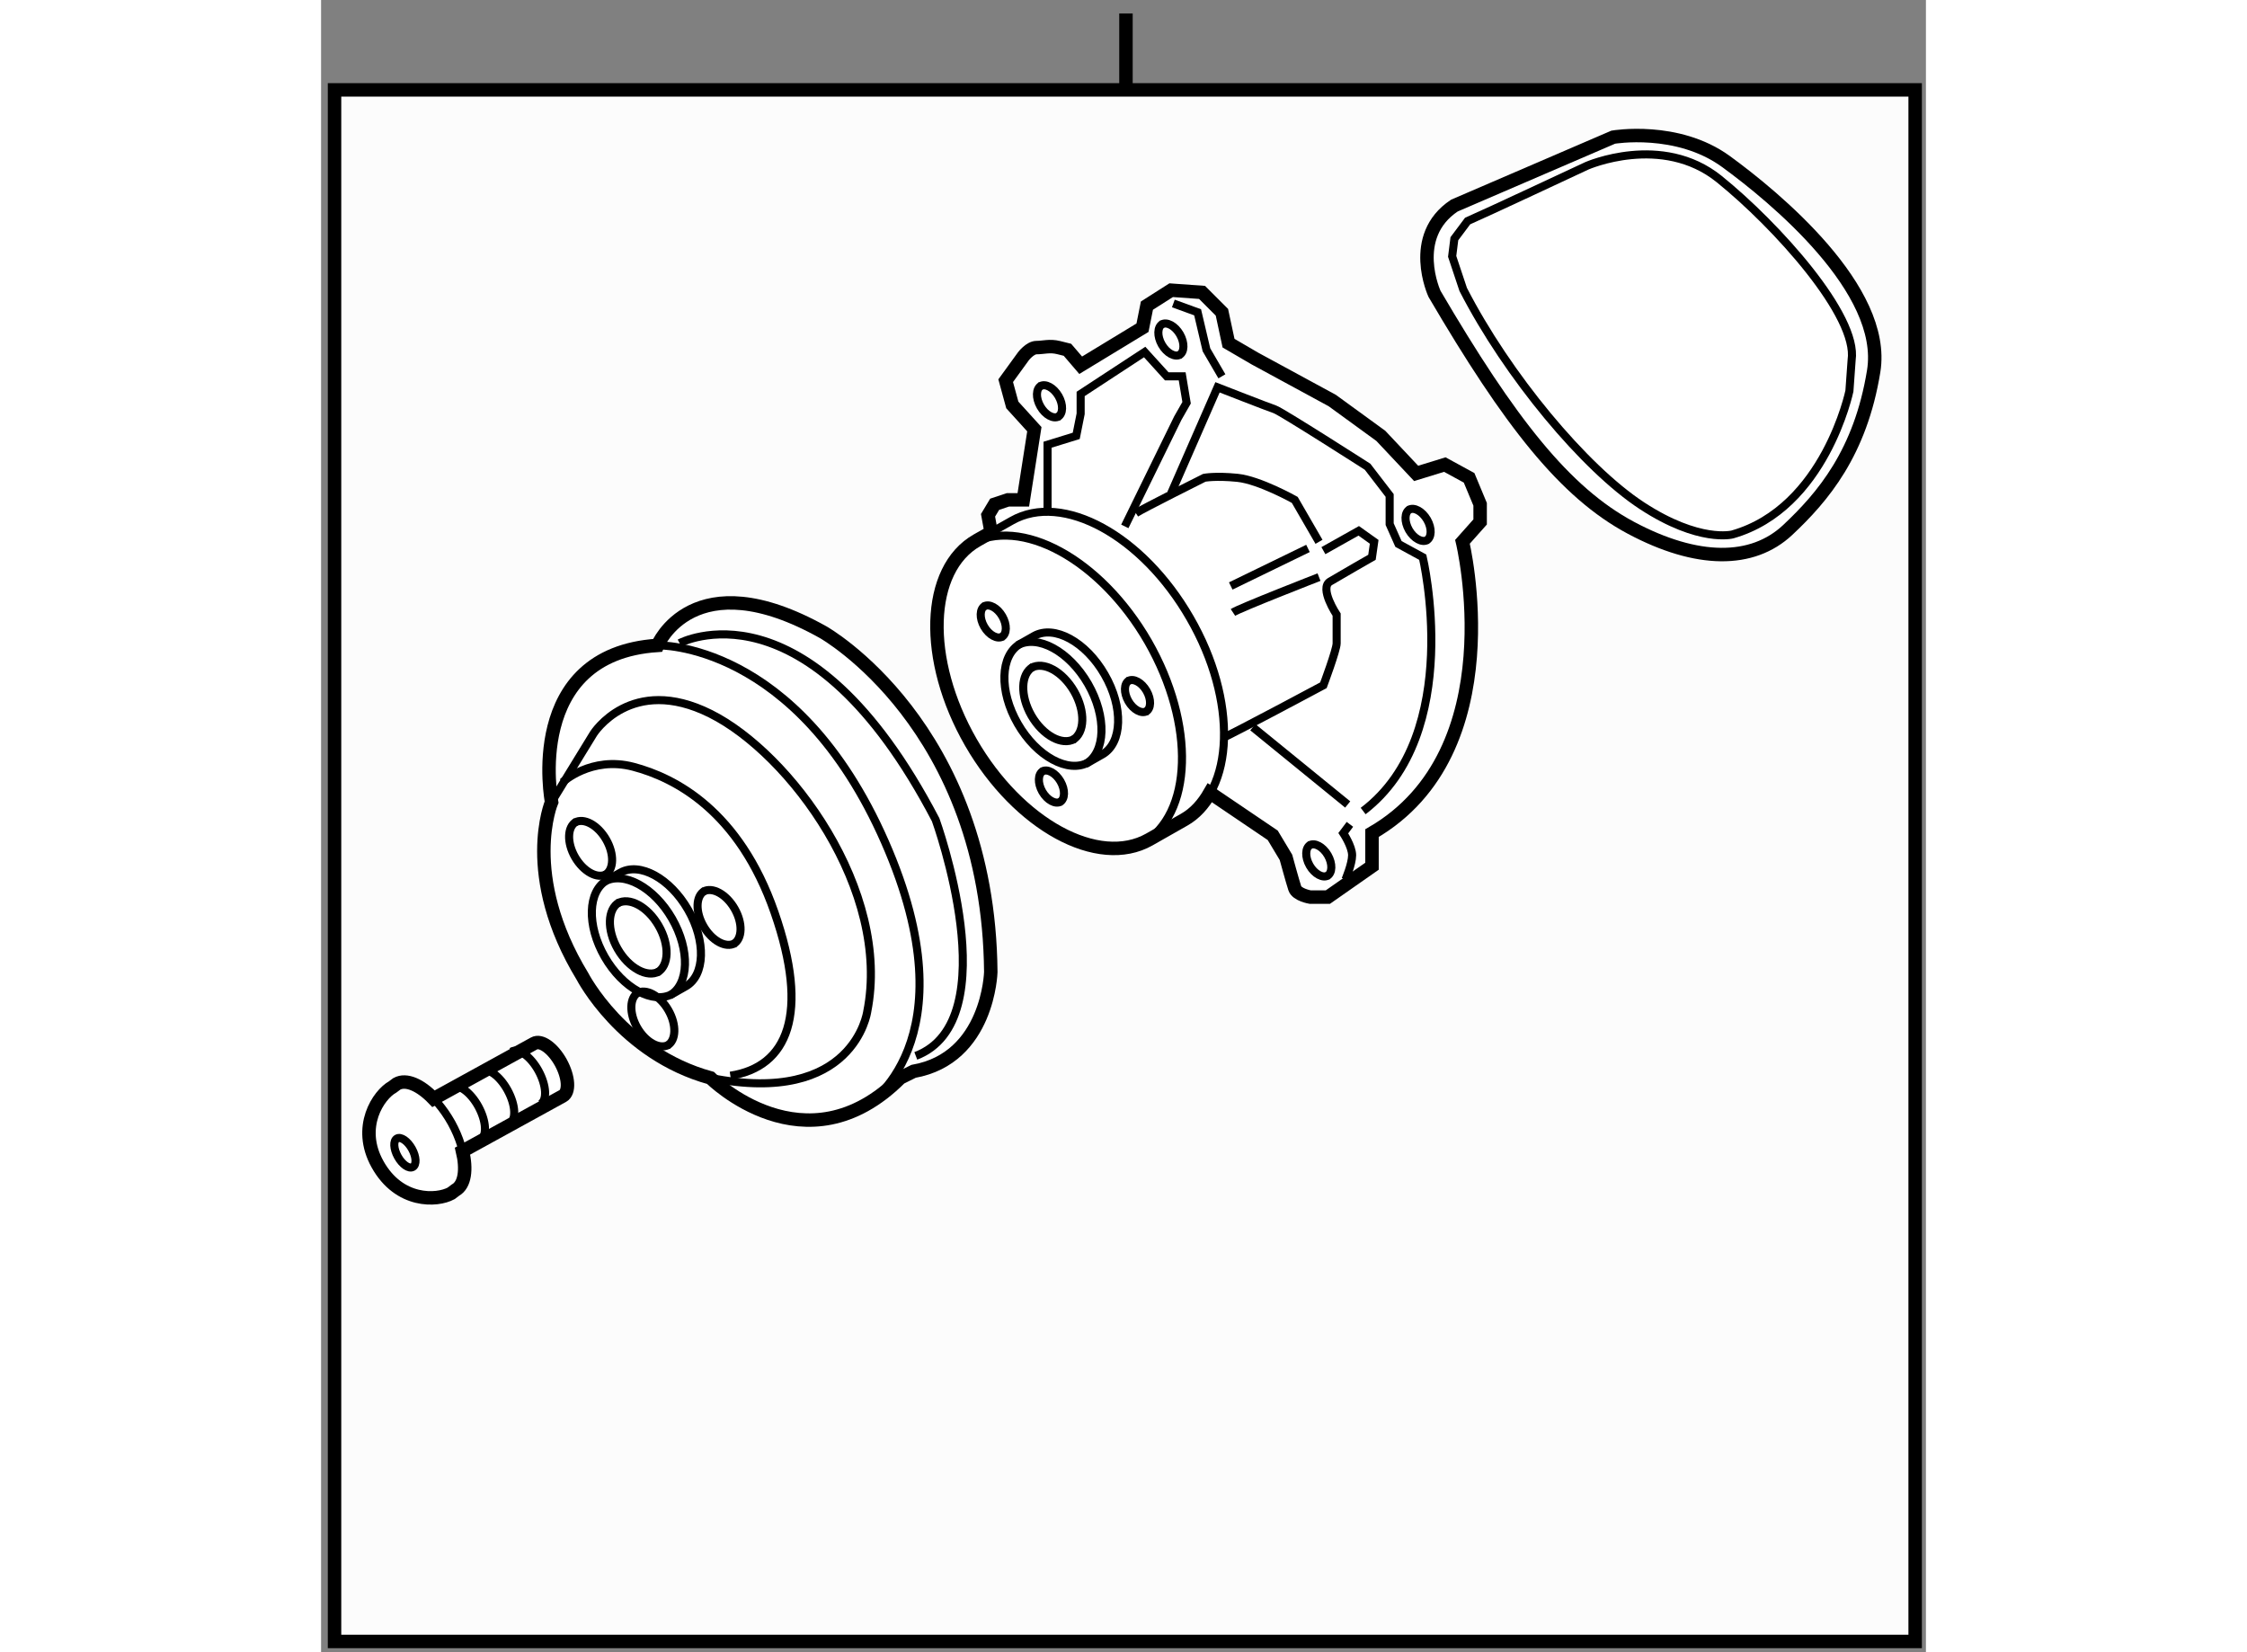 <?xml version="1.0" encoding="utf-8"?>
<!-- Generator: Adobe Illustrator 15.1.0, SVG Export Plug-In . SVG Version: 6.00 Build 0)  -->
<!DOCTYPE svg PUBLIC "-//W3C//DTD SVG 1.1//EN" "http://www.w3.org/Graphics/SVG/1.1/DTD/svg11.dtd">
<svg version="1.1" xmlns="http://www.w3.org/2000/svg" xmlns:xlink="http://www.w3.org/1999/xlink" x="0px" y="0px" width="244.8px"
	 height="180px" viewBox="87.588 99.326 59.637 61.397" enable-background="new 0 0 244.8 180" xml:space="preserve">
	
<rect x="87.588" y="99.326" width="59.637" height="61.397" fill="#808080" stroke="none"/>
	
<g><rect x="88.088" y="102.666" fill="#FCFCFC" stroke="#000000" stroke-width="0.5" width="58.737" height="57.657"></rect><line fill="#FCFCFC" stroke="#000000" stroke-width="0.5" x1="117.498" y1="102.666" x2="117.498" y2="99.826"></line></g><g><path fill="#FFFFFF" stroke="#000000" stroke-width="0.5" d="M130.659,118.066l-0.41-0.984l-0.902-0.492l-1.065,0.328
			l-1.313-1.395l-1.805-1.313l-2.87-1.558l-0.984-0.574l-0.246-1.148l-0.738-0.738l-1.148-0.082l-0.901,0.574l-0.164,0.82
			l-2.297,1.395l-0.492-0.574c0,0,0,0-0.328-0.082s-0.574,0-0.82,0s-0.492,0.328-0.492,0.328l-0.655,0.902l0.246,0.901l0.819,0.902
			l-0.41,2.625h-0.573l-0.492,0.164l-0.246,0.41l0.115,0.633l-0.525,0.297c-1.892,1.077-1.994,4.435-0.229,7.505
			c1.769,3.07,4.736,4.685,6.631,3.613l1.294-0.735c0.408-0.23,0.717-0.584,0.957-1.003l2.337,1.582l0.492,0.82
			c0,0,0.246,0.902,0.328,1.148s0.573,0.328,0.573,0.328H125l1.641-1.148v-1.23c5.249-3.034,3.362-10.826,3.362-10.826l0.656-0.737
			V118.066z"></path><path fill="none" stroke="#000000" stroke-width="0.3" d="M118.093,130.681c1.892-1.076,1.991-4.434,0.229-7.509
			c-1.769-3.068-4.739-4.683-6.633-3.614"></path><path fill="none" stroke="#000000" stroke-width="0.3" d="M115.999,127.716c0.75-0.427,0.789-1.757,0.091-2.975
			c-0.701-1.216-1.877-1.854-2.628-1.432"></path><path fill="none" stroke="#000000" stroke-width="0.3" d="M113.57,123.25c-0.749,0.427-0.79,1.757-0.091,2.972
			c0.7,1.217,1.876,1.855,2.626,1.433l0.514-0.292c0.747-0.423,0.79-1.756,0.087-2.97c-0.698-1.217-1.874-1.856-2.623-1.434
			L113.57,123.25z"></path><path fill="none" stroke="#000000" stroke-width="0.3" d="M115.516,126.824c0.459-0.257,0.481-1.066,0.056-1.808
			c-0.427-0.74-1.141-1.13-1.597-0.87"></path><path fill="none" stroke="#000000" stroke-width="0.3" d="M114.039,124.109c-0.456,0.259-0.479,1.069-0.055,1.809
			c0.427,0.739,1.141,1.13,1.598,0.87"></path><path fill="none" stroke="#000000" stroke-width="0.3" d="M112.881,122.997c0.195-0.108,0.204-0.453,0.023-0.769
			c-0.182-0.315-0.485-0.48-0.68-0.37"></path><path fill="none" stroke="#000000" stroke-width="0.3" d="M112.252,121.843c-0.193,0.11-0.204,0.455-0.023,0.769
			c0.182,0.315,0.486,0.48,0.681,0.37"></path><path fill="none" stroke="#000000" stroke-width="0.3" d="M115.042,129.132c0.196-0.109,0.205-0.454,0.024-0.769
			c-0.183-0.315-0.486-0.48-0.68-0.371"></path><path fill="none" stroke="#000000" stroke-width="0.3" d="M114.414,127.978c-0.193,0.109-0.204,0.454-0.023,0.769
			c0.182,0.315,0.486,0.48,0.68,0.37"></path><path fill="none" stroke="#000000" stroke-width="0.3" d="M118.241,125.77c0.195-0.109,0.204-0.454,0.023-0.77
			c-0.182-0.315-0.485-0.48-0.679-0.37"></path><path fill="none" stroke="#000000" stroke-width="0.3" d="M117.612,124.614c-0.193,0.11-0.203,0.455-0.022,0.77
			s0.485,0.48,0.68,0.37"></path><path fill="none" stroke="#000000" stroke-width="0.3" d="M114.971,114.816c0.195-0.109,0.204-0.454,0.023-0.77
			c-0.182-0.314-0.485-0.48-0.679-0.37"></path><path fill="none" stroke="#000000" stroke-width="0.3" d="M114.342,113.661c-0.193,0.11-0.203,0.455-0.022,0.77
			c0.181,0.315,0.485,0.48,0.68,0.37"></path><path fill="none" stroke="#000000" stroke-width="0.3" d="M119.481,112.52c0.195-0.108,0.204-0.453,0.023-0.769
			c-0.182-0.315-0.485-0.48-0.679-0.37"></path><path fill="none" stroke="#000000" stroke-width="0.3" d="M118.853,111.365c-0.193,0.11-0.203,0.455-0.022,0.769
			c0.181,0.315,0.485,0.48,0.68,0.371"></path><path fill="none" stroke="#000000" stroke-width="0.3" d="M128.667,119.409c0.195-0.109,0.205-0.454,0.024-0.769
			c-0.183-0.315-0.486-0.481-0.68-0.371"></path><path fill="none" stroke="#000000" stroke-width="0.3" d="M128.039,118.255c-0.194,0.109-0.204,0.454-0.023,0.769
			c0.182,0.315,0.485,0.48,0.68,0.37"></path><path fill="none" stroke="#000000" stroke-width="0.3" d="M124.977,131.876c0.195-0.109,0.204-0.454,0.023-0.77
			c-0.182-0.315-0.485-0.48-0.679-0.37"></path><path fill="none" stroke="#000000" stroke-width="0.3" d="M124.348,130.721c-0.193,0.11-0.203,0.455-0.022,0.77
			s0.485,0.48,0.68,0.37"></path><path fill="none" stroke="#000000" stroke-width="0.3" d="M111.96,119.406c-1.892,1.077-1.994,4.435-0.229,7.505
			c1.769,3.07,4.736,4.685,6.631,3.613l1.294-0.735c1.889-1.066,1.994-4.432,0.224-7.496c-1.767-3.073-4.734-4.69-6.623-3.619
			L111.96,119.406z"></path><polyline fill="none" stroke="#000000" stroke-width="0.3" points="114.584,118.23 114.584,115.852 115.65,115.523 
			115.814,114.703 115.814,113.965 118.193,112.407 119.013,113.31 119.587,113.31 119.751,114.293 119.423,114.867 
			117.455,118.887 		"></polyline><path fill="none" stroke="#000000" stroke-width="0.3" d="M119.177,117.656l1.723-3.937c0,0,1.887,0.737,2.133,0.819
			s3.444,2.133,3.444,2.133l0.82,1.066v1.066l0.328,0.737l0.902,0.492c0,0,1.558,6.562-2.215,9.432"></path><line fill="none" stroke="#000000" stroke-width="0.3" x1="122.212" y1="126.35" x2="125.738" y2="129.221"></line><path fill="none" stroke="#000000" stroke-width="0.3" d="M125.656,132.009c0,0,0.246-0.574,0.246-0.902s-0.328-0.82-0.328-0.82
			l0.246-0.328"></path><polyline fill="none" stroke="#000000" stroke-width="0.3" points="119.259,110.603 120.161,110.931 120.489,112.325 
			121.063,113.31 		"></polyline><path fill="none" stroke="#000000" stroke-width="0.3" d="M117.865,118.395c0.246-0.164,2.542-1.313,2.542-1.313
			s0.41-0.082,1.23,0s2.133,0.82,2.133,0.82l0.901,1.558"></path><path fill="none" stroke="#000000" stroke-width="0.3" d="M121.063,126.76c0.246-0.082,3.772-1.969,3.772-1.969
			s0.492-1.312,0.492-1.558s0-1.066,0-1.066s-0.656-0.984-0.246-1.23s1.559-0.902,1.559-0.902l0.082-0.574l-0.574-0.409
			l-1.313,0.737"></path><line fill="none" stroke="#000000" stroke-width="0.3" x1="121.392" y1="121.101" x2="124.262" y2="119.706"></line><path fill="none" stroke="#000000" stroke-width="0.3" d="M121.474,122.085c0.246-0.164,3.198-1.313,3.198-1.313"></path></g>



	
<g><path fill="#FFFFFF" stroke="#000000" stroke-width="0.5" d="M129.702,106.966l5.905-2.543c0,0,2.378-0.409,4.183,0.902
			c1.805,1.313,5.986,4.757,5.494,7.792c-0.492,3.034-1.886,4.675-3.197,5.905c-1.313,1.229-3.363,1.229-5.823-0.082
			c-2.461-1.313-4.511-3.938-7.3-8.694C128.964,110.246,127.979,108.114,129.702,106.966z"></path><path fill="none" stroke="#000000" stroke-width="0.3" d="M130.194,107.54c0.574-0.246,4.429-2.051,4.429-2.051
			s2.788-1.229,4.921,0.492c2.133,1.723,5.166,5.085,4.92,6.726l-0.082,1.148c0,0-0.902,4.347-4.346,5.331
			c0,0-1.23,0.328-3.362-1.066c-2.133-1.395-5.003-4.839-6.644-8.038l-0.41-1.229l0.082-0.656L130.194,107.54z"></path></g>



	
<g><path fill="#FFFFFF" stroke="#000000" stroke-width="0.5" d="M109.113,139.382c-3.527,3.527-7.054,0-7.054,0
			c-3.28-0.901-4.757-3.772-4.757-3.772c-2.297-3.772-1.148-6.479-1.148-6.479s-1.066-5.494,3.937-5.822
			c0,0,1.313-3.199,6.151-0.492c0,0,6.151,3.444,6.233,12.63c0,0-0.082,3.199-2.87,3.69L109.113,139.382z"></path><path fill="none" stroke="#000000" stroke-width="0.3" d="M100.545,136.317c0.72-0.408,0.758-1.685,0.087-2.854
			c-0.672-1.166-1.801-1.779-2.52-1.373"></path><path fill="none" stroke="#000000" stroke-width="0.3" d="M98.215,132.034c-0.719,0.407-0.758,1.684-0.087,2.85
			c0.672,1.168,1.8,1.781,2.52,1.374l0.492-0.279c0.718-0.405,0.758-1.684,0.084-2.849c-0.671-1.167-1.798-1.782-2.516-1.375
			L98.215,132.034z"></path><path fill="none" stroke="#000000" stroke-width="0.3" d="M100.082,135.462c0.439-0.244,0.462-1.023,0.052-1.733
			c-0.408-0.71-1.093-1.083-1.53-0.834"></path><path fill="none" stroke="#000000" stroke-width="0.3" d="M98.664,132.858c-0.437,0.248-0.46,1.025-0.052,1.733
			c0.409,0.71,1.095,1.084,1.533,0.836"></path><path fill="none" stroke="#000000" stroke-width="0.3" d="M98.141,131.838c0.334-0.186,0.351-0.776,0.04-1.315
			c-0.31-0.539-0.829-0.82-1.161-0.632"></path><path fill="none" stroke="#000000" stroke-width="0.3" d="M97.065,129.863c-0.331,0.188-0.349,0.776-0.039,1.314
			c0.311,0.539,0.83,0.823,1.162,0.634"></path><path fill="none" stroke="#000000" stroke-width="0.3" d="M100.453,138.179c0.334-0.186,0.351-0.776,0.04-1.315
			c-0.31-0.539-0.829-0.82-1.161-0.632"></path><path fill="none" stroke="#000000" stroke-width="0.3" d="M99.378,136.204c-0.331,0.188-0.349,0.776-0.039,1.314
			c0.311,0.539,0.83,0.823,1.162,0.634"></path><path fill="none" stroke="#000000" stroke-width="0.3" d="M102.914,134.406c0.334-0.186,0.351-0.776,0.039-1.316
			c-0.31-0.538-0.829-0.82-1.161-0.632"></path><path fill="none" stroke="#000000" stroke-width="0.3" d="M101.839,132.432c-0.332,0.188-0.349,0.776-0.039,1.314
			s0.829,0.823,1.162,0.633"></path><path fill="none" stroke="#000000" stroke-width="0.3" d="M100.091,123.308c0,0,5.167-0.164,8.448,7.299
			c3.28,7.464-0.738,9.842-0.738,9.842"></path><path fill="none" stroke="#000000" stroke-width="0.3" d="M96.154,129.13l1.559-2.542c0,0,1.395-2.215,4.347-0.738
			s6.726,6.562,5.823,11.072c0,0-0.492,3.526-5.823,2.46"></path><path fill="none" stroke="#000000" stroke-width="0.3" d="M96.564,128.393c0,0,1.066-0.984,2.625-0.574
			c1.558,0.41,3.937,1.64,5.249,5.413c1.312,3.772,0.491,5.741-1.641,6.068"></path><path fill="none" stroke="#000000" stroke-width="0.3" d="M100.911,123.226c0,0,4.757-2.543,9.514,6.561
			c0,0,2.707,7.464-0.737,8.776"></path></g>



	
<g><path fill="#FFFFFF" stroke="#000000" stroke-width="0.5" d="M95.499,138.103l-3.731,2.052c-0.491-0.51-1.018-0.746-1.366-0.552
			l-0.156,0.116c-0.52,0.288-1.332,1.483-0.561,2.869c0.805,1.446,2.212,1.371,2.736,1.084l0.159-0.12
			c0.353-0.196,0.425-0.77,0.264-1.449l3.729-2.051c0.253-0.145,0.224-0.69-0.074-1.238
			C96.205,138.278,95.757,137.955,95.499,138.103z"></path><path fill="none" stroke="#000000" stroke-width="0.3" d="M90.402,139.603c0.519-0.287,1.425,0.362,2.035,1.454
			c0.599,1.089,0.659,2.208,0.144,2.495"></path><path fill="none" stroke="#000000" stroke-width="0.3" d="M93.508,141.679c0.253-0.144,0.223-0.69-0.075-1.237
			c-0.294-0.534-0.741-0.859-1-0.712"></path><path fill="none" stroke="#000000" stroke-width="0.3" d="M94.594,141.076c0.254-0.144,0.224-0.69-0.074-1.237
			c-0.294-0.535-0.741-0.86-1-0.713"></path><path fill="none" stroke="#000000" stroke-width="0.3" d="M95.742,140.353c0.253-0.145,0.224-0.69-0.074-1.237
			c-0.295-0.534-0.742-0.859-1.001-0.712"></path><ellipse transform="matrix(-0.487 -0.873 0.873 -0.487 10.827 290.537)" fill="none" stroke="#000000" stroke-width="0.3" cx="90.695" cy="142.09" rx="0.606" ry="0.3"></ellipse></g>


</svg>
